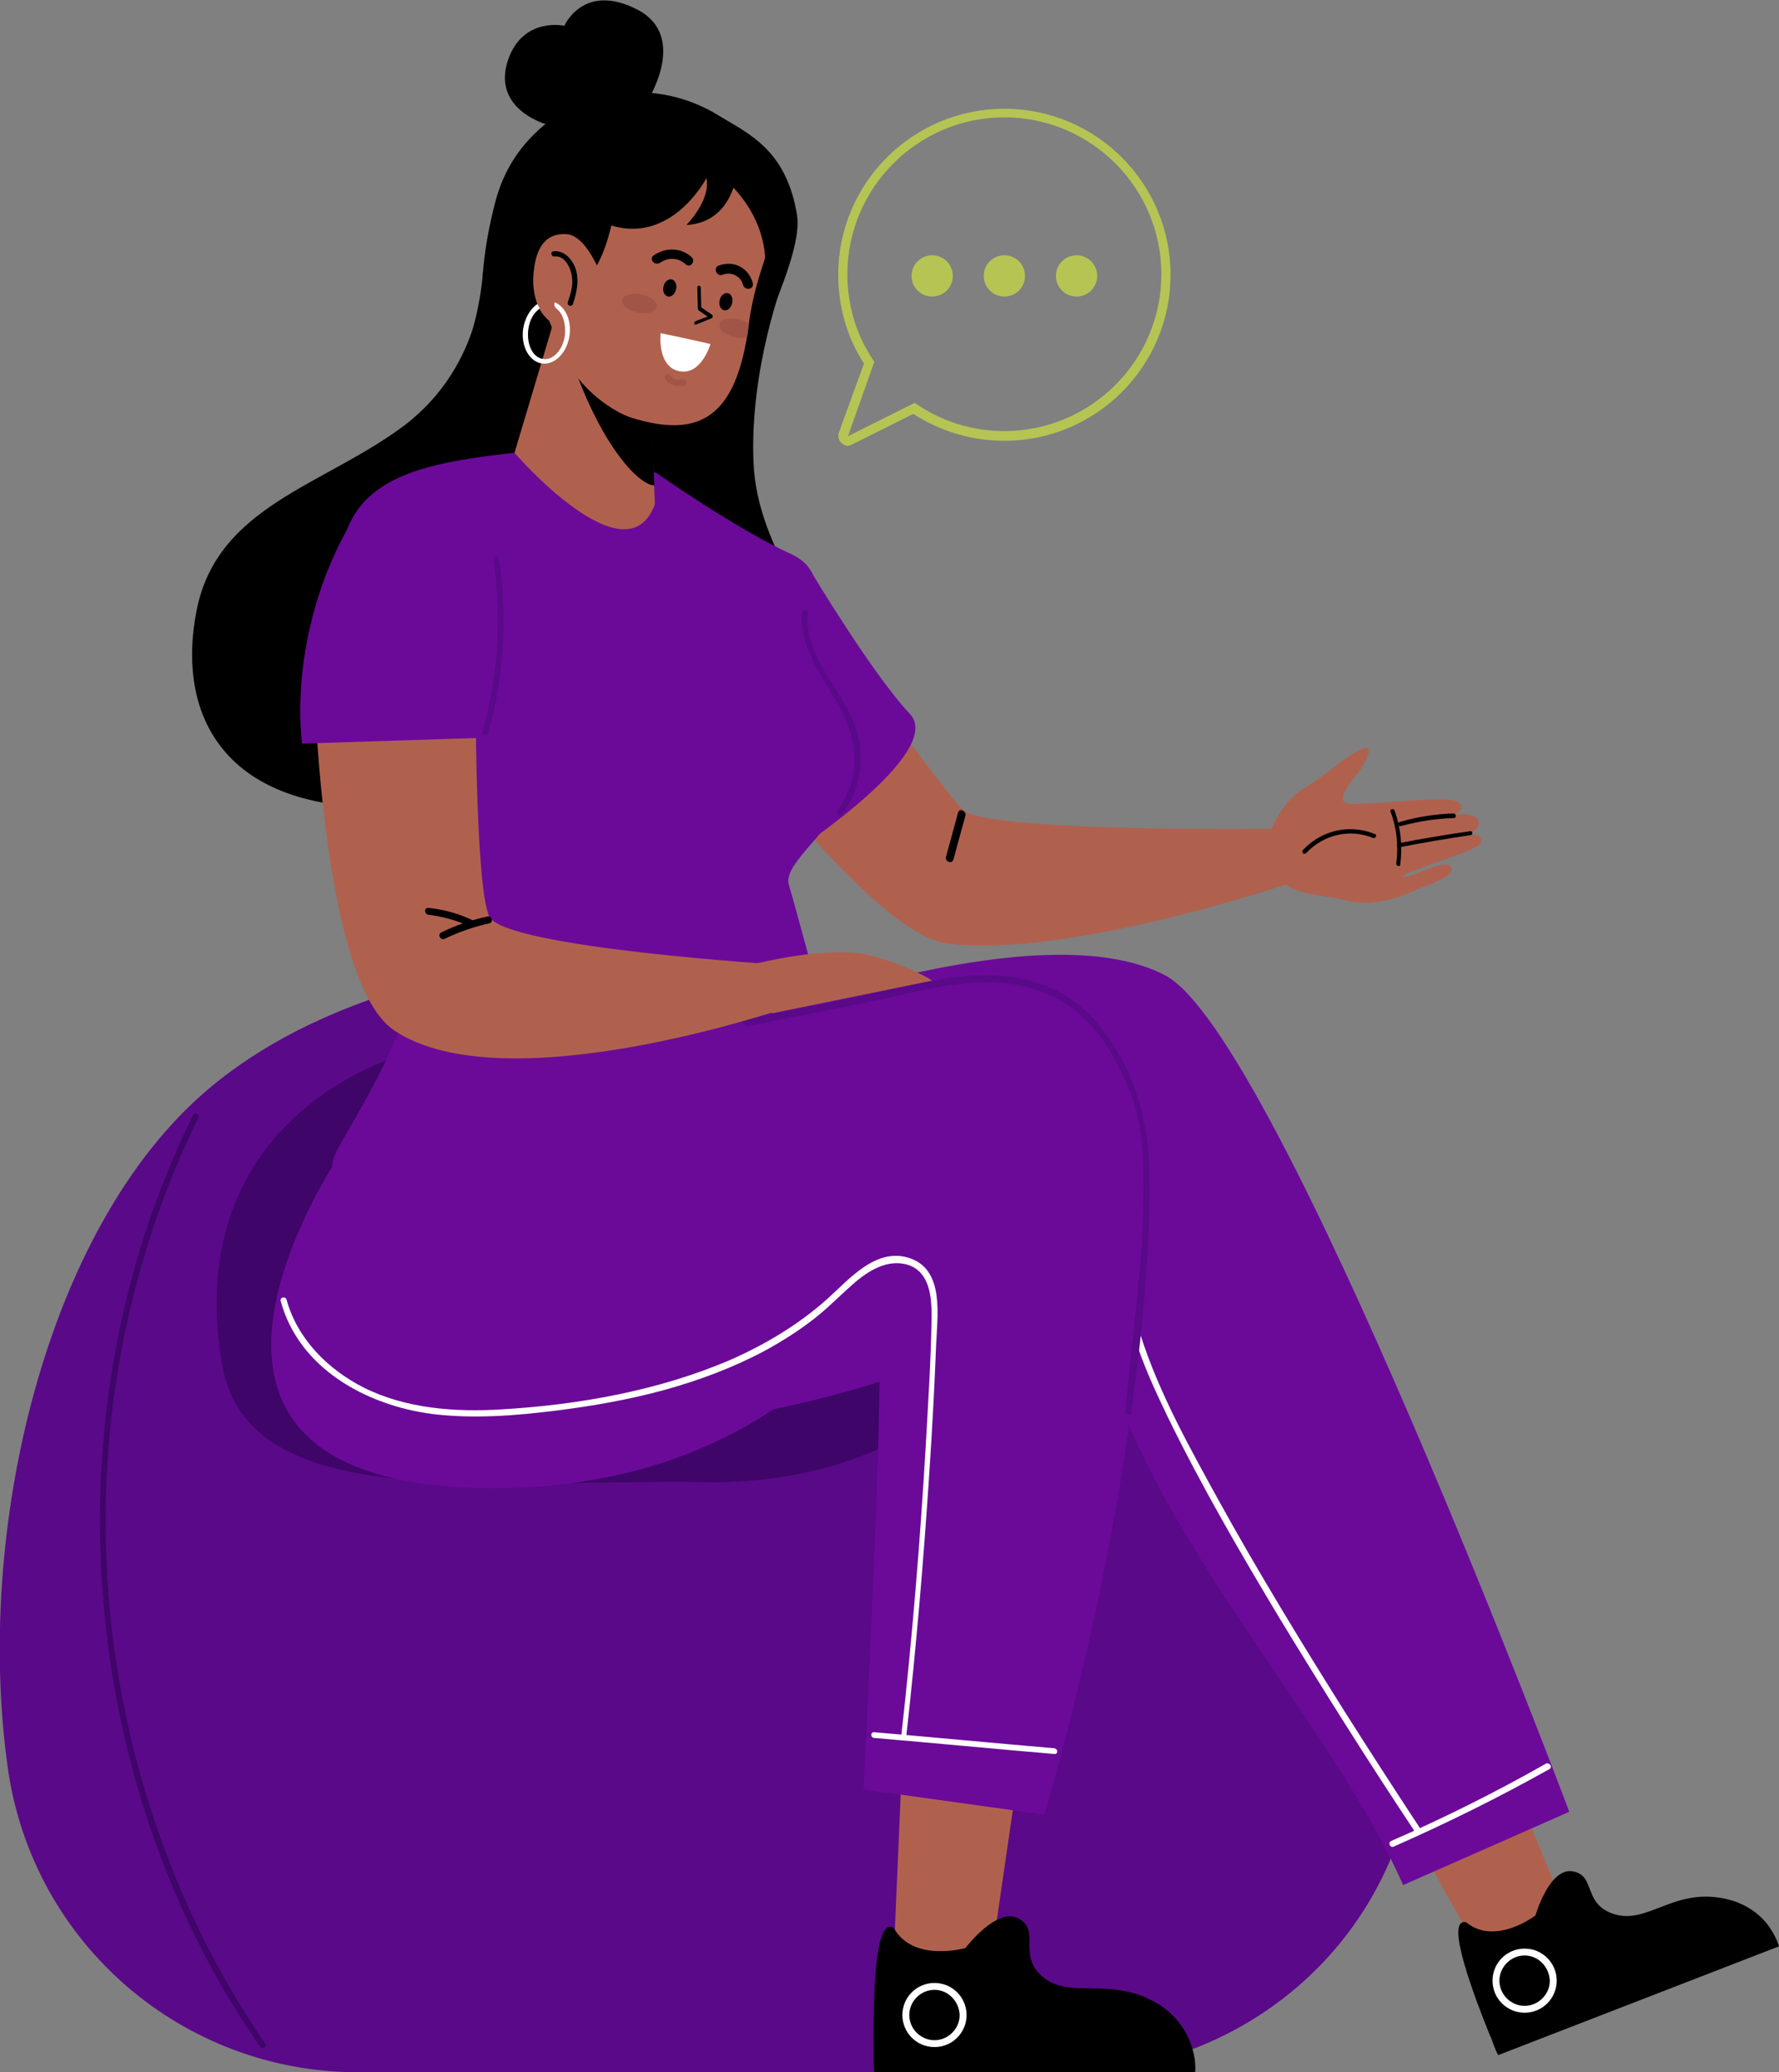 <svg width="194" height="226" viewBox="0 0 194 226" fill="none" xmlns="http://www.w3.org/2000/svg">
<rect x="0" y="0" width="194" height="226" fill="#808080" stroke="none"/>
<g clip-path="url(#clip0_1606_2998)">
<path d="M138.58 90.587C138.58 90.587 139.705 87.466 142.204 85.968C144.703 84.469 146.39 82.721 148.265 81.785C150.202 80.786 148.889 83.345 147.89 84.532C146.953 85.78 145.828 87.216 146.828 87.591C147.827 88.028 157.637 86.654 158.886 87.403C160.136 88.153 158.574 88.839 158.574 88.839C158.574 88.839 160.761 88.527 161.198 89.464C161.573 90.338 160.198 90.962 160.198 90.962C160.198 90.962 161.698 90.837 161.51 91.836C161.323 92.835 152.951 95.02 153.076 95.582C153.201 96.144 157.449 93.522 158.199 94.521C158.949 95.519 155.95 96.394 153.638 97.392C151.326 98.391 148.702 98.766 146.515 98.142C144.266 97.517 140.017 97.704 139.33 95.207C138.58 92.585 138.58 90.587 138.58 90.587Z" fill="#B0614E"/>
<path d="M160.323 90.65C157.699 91.024 155.138 91.461 152.513 91.961C152.201 92.023 152.326 92.46 152.638 92.398C155.2 91.898 157.762 91.461 160.323 91.087C160.636 91.087 160.636 90.587 160.323 90.65Z" fill="black"/>
<path d="M158.511 88.715C156.512 88.777 154.513 89.089 152.638 89.651C152.326 89.713 152.513 90.213 152.763 90.088C154.638 89.588 156.574 89.276 158.574 89.214C158.824 89.214 158.824 88.715 158.511 88.715Z" fill="black"/>
<path d="M152.701 94.271C152.951 92.273 152.763 90.275 152.076 88.402C151.951 88.09 151.514 88.277 151.639 88.527C152.326 90.338 152.513 92.273 152.263 94.146C152.201 94.458 152.701 94.583 152.701 94.271Z" fill="black"/>
<path d="M149.952 90.962C147.14 89.838 144.141 90.525 142.079 92.71C141.892 92.96 142.204 93.272 142.454 93.022C144.328 91.025 147.202 90.338 149.764 91.399C150.014 91.462 150.202 91.025 149.952 90.962Z" fill="black"/>
<path d="M140.455 96.394C140.455 96.394 116.088 104.634 103.217 102.886C95.219 101.825 78.787 79.287 78.787 79.287C76.913 72.545 85.847 66.989 89.784 67.987C89.784 67.987 102.529 85.843 105.029 88.34C107.528 90.775 138.955 90.4 138.955 90.4L140.455 96.394Z" fill="#B0614E"/>
<path d="M104.466 88.652C104.029 90.275 103.592 91.898 103.154 93.459C103.029 93.959 103.779 94.271 103.966 93.771C104.404 92.148 104.841 90.525 105.279 88.964C105.403 88.402 104.591 88.09 104.466 88.652Z" fill="black"/>
<path d="M52.67 29.655C52.67 29.655 52.858 39.706 44.111 46.386C35.301 53.004 23.68 55.127 21.43 66.614C19.369 77.165 23.68 86.904 38.675 87.965C52.171 88.902 56.232 67.675 69.915 77.29C83.598 86.904 89.846 82.721 90.033 74.73C90.221 66.739 82.536 60.496 82.161 50.257C81.786 40.018 85.472 30.466 85.472 30.466L52.67 29.655Z" fill="black"/>
<path d="M116.275 226H39.05C19.869 226 3.624 211.953 0.875 192.974C-2.812 167.19 4.873 133.914 22.68 118.806C36.113 107.444 56.169 103.948 73.976 103.511C124.21 102.324 163.135 147.524 153.513 196.845C153.138 198.718 152.576 200.591 151.764 202.464C145.89 216.76 131.77 226 116.275 226Z" fill="#5A0989"/>
<path d="M21.056 121.616C14.933 134.039 11.559 147.774 10.996 161.571C10.434 175.493 12.621 189.54 17.557 202.588C20.306 209.893 23.93 216.823 28.366 223.191C28.616 223.565 29.178 223.191 28.928 222.878C21.118 211.516 15.87 198.53 13.308 184.983C10.746 171.435 10.934 157.326 13.933 143.903C15.62 136.287 18.182 128.92 21.618 121.928C21.805 121.553 21.243 121.241 21.056 121.616Z" fill="#3F0568"/>
<path d="M43.861 115.06C43.861 115.06 19.494 121.553 24.242 148.898C27.054 165.192 53.483 161.259 77.162 161.634C100.343 161.946 115.338 146.213 106.84 137.723C98.343 129.17 43.861 115.06 43.861 115.06Z" fill="#3F0568"/>
<path d="M71.664 51.63C71.664 51.63 80.037 57.561 86.285 60.433C92.345 63.243 86.16 70.859 87.722 73.356C89.346 75.854 93.032 81.472 92.283 85.843C91.533 90.213 85.222 94.084 86.035 96.518C86.784 98.953 92.158 119.306 94.282 125.736C96.344 131.854 88.159 138.097 76.788 138.16C65.354 138.222 63.605 139.658 51.233 137.036C39.675 134.539 34.114 130.231 36.863 125.237C39.612 120.242 44.236 113.312 46.173 103.76C48.109 94.208 42.924 87.528 38.613 72.42C33.114 53.254 42.424 50.881 56.107 49.383C64.729 48.447 71.664 51.63 71.664 51.63Z" fill="#6B0A99"/>
<path d="M88.347 62.181C88.347 62.181 95.094 73.481 99.218 77.851C103.154 82.034 86.597 92.897 86.597 92.897C86.597 92.897 83.786 68.05 88.347 62.181Z" fill="#6B0A99"/>
<path d="M87.472 66.801C87.159 70.609 89.534 73.606 91.346 76.728C93.595 80.536 93.97 84.781 91.283 88.465C91.033 88.777 91.595 89.089 91.845 88.777C94.032 85.843 94.469 82.034 93.032 78.601C91.346 74.605 87.659 71.359 88.097 66.739C88.097 66.427 87.472 66.427 87.472 66.801Z" fill="#5A0989"/>
<path d="M88.909 117.308C77.6 125.299 63.854 129.419 50.046 129.107C49.547 129.107 49.547 128.296 50.046 128.296C63.73 128.67 77.35 124.55 88.534 116.621C88.909 116.309 89.346 116.996 88.909 117.308Z" fill="#CFC9B0"/>
<path d="M164.697 193.723L170.82 208.582C170.82 208.582 167.384 213.826 161.573 213.389L151.326 195.222L164.697 193.723Z" fill="#B0614E"/>
<path d="M194 212.265L163.385 224.127C163.135 223.69 162.947 223.191 162.76 222.691C162.698 222.504 162.635 222.254 162.51 222.067C160.823 217.884 157.449 209.081 159.886 209.643C163.072 212.265 167.446 208.894 167.446 208.894C167.446 208.894 168.946 203.65 171.507 204.087C174.069 204.524 172.569 207.708 176.068 208.769C178.755 209.581 180.942 207.645 184.191 207.021C185.19 206.834 186.252 206.771 187.502 206.959C190.376 207.396 192.063 208.894 192.938 210.143C193.75 211.329 194 212.265 194 212.265Z" fill="black"/>
<path d="M67.791 116.621C67.791 116.621 110.714 97.767 127.084 106.382C139.33 112.875 171.132 197.594 171.132 197.594L153.013 205.585C144.391 186.107 122.648 164.693 119.274 142.592C118.962 140.719 93.907 154.891 71.602 155.079C14.62 151.333 60.543 130.793 67.791 116.621Z" fill="#6B0A99"/>
<path d="M124.335 145.464C126.334 151.832 129.708 157.825 132.895 163.632C137.206 171.435 141.892 179.114 146.64 186.669C149.327 190.914 152.076 195.159 154.825 199.342C155.075 199.717 154.45 200.029 154.263 199.717C149.202 192.1 144.329 184.359 139.58 176.555C135.269 169.375 131.02 162.071 127.334 154.517C125.959 151.645 124.585 148.711 123.648 145.589C123.523 145.277 124.21 145.09 124.335 145.464Z" fill="white"/>
<path d="M110.714 195.596L108.403 211.454C108.403 211.454 102.279 215.012 97.531 211.703L98.468 190.04L110.714 195.596Z" fill="#B0614E"/>
<path d="M130.333 226H95.344C95.282 225.438 95.282 224.939 95.282 224.377C95.282 224.127 95.282 223.877 95.282 223.628C95.219 218.82 95.282 208.832 97.469 210.267C99.593 214.076 105.279 212.452 105.279 212.452C105.279 212.452 108.777 207.833 111.152 209.269C113.526 210.642 110.839 213.327 113.838 215.699C116.212 217.509 119.087 216.448 122.585 217.135C123.648 217.322 124.772 217.697 125.897 218.321C128.584 219.819 129.646 222.004 130.083 223.628C130.458 224.939 130.333 226 130.333 226Z" fill="black"/>
<path d="M36.176 127.297C36.176 127.297 70.352 113.562 106.466 107.756C142.579 101.95 113.901 197.906 113.901 197.906L94.157 195.159C94.157 195.159 96.719 146.65 95.657 144.465C94.782 142.78 84.535 161.446 55.857 162.258C18.244 163.257 30.303 137.098 36.176 127.297Z" fill="#6B0A99"/>
<path d="M80.974 111.439C80.974 111.252 81.099 111.127 81.286 111.127C89.034 109.691 92.345 109.004 95.657 108.255C98.906 107.569 102.155 106.694 105.528 106.445C108.715 106.195 111.964 106.507 114.9 107.881C117.462 109.067 119.461 111.065 121.023 113.375C123.648 117.245 125.022 121.678 125.272 126.36C125.522 131.23 125.21 136.162 124.835 141.032C124.522 145.027 124.023 149.023 123.398 153.955C123.398 154.142 123.273 154.267 123.085 154.267C122.898 154.267 122.71 154.08 122.71 153.892C123.523 145.152 124.71 137.411 124.71 129.482C124.71 127.422 124.647 125.299 124.335 123.239C124.023 121.054 123.273 118.993 122.336 117.058C121.086 114.311 119.337 111.751 116.9 109.941C114.338 108.006 111.089 107.194 107.903 107.132C104.091 107.069 100.343 108.068 96.656 108.88C93.032 109.629 89.409 110.378 81.411 111.939C81.161 111.814 80.974 111.627 80.974 111.439Z" fill="#5A0989"/>
<path d="M98.843 189.228C99.905 179.739 100.717 170.187 101.342 160.635C101.655 155.952 101.905 151.27 102.092 146.525C102.217 143.529 102.967 138.659 99.405 137.286C95.657 135.85 92.658 139.471 90.221 141.656C87.159 144.403 83.535 146.588 79.724 148.273C71.914 151.645 63.167 153.206 54.732 153.705C49.671 154.017 44.298 153.643 39.675 151.333C35.738 149.335 32.427 146.026 31.24 141.718C31.115 141.344 30.49 141.469 30.615 141.906C32.614 149.272 39.987 153.268 47.11 154.204C51.608 154.766 56.232 154.392 60.73 153.83C64.667 153.33 68.603 152.644 72.477 151.582C76.288 150.521 79.974 149.148 83.473 147.275C85.285 146.276 86.972 145.214 88.596 143.966C90.158 142.78 91.533 141.344 93.032 140.033C94.657 138.597 96.844 137.223 99.093 137.972C101.405 138.784 101.592 141.469 101.592 143.591C101.53 148.211 101.217 152.831 100.967 157.451C100.343 168.127 99.468 178.74 98.281 189.353C98.156 189.665 98.781 189.665 98.843 189.228Z" fill="white"/>
<path d="M168.571 192.35C163.072 195.471 157.449 198.281 151.701 200.778C151.326 200.965 151.576 201.527 151.951 201.402C157.762 198.843 163.447 196.033 169.008 192.912C169.32 192.662 168.946 192.163 168.571 192.35Z" fill="white"/>
<path d="M114.963 190.664C108.403 190.102 101.905 189.478 95.344 188.916C94.907 188.854 94.907 189.54 95.344 189.54C101.905 190.102 108.403 190.727 114.963 191.288C115.4 191.351 115.4 190.727 114.963 190.664Z" fill="white"/>
<path d="M51.858 72.982C51.858 72.982 51.733 96.518 53.358 99.952C54.982 103.386 85.66 105.259 85.66 105.259L85.472 110.003C85.472 110.003 54.982 120.429 42.986 112.376C34.489 106.632 34.114 70.235 34.114 70.235L51.858 72.982Z" fill="#B0614E"/>
<path d="M79.349 106.944L82.536 105.071C82.536 105.071 90.158 103.136 94.594 104.135C99.031 105.196 101.655 106.944 101.655 106.944L84.223 110.503L79.349 106.944Z" fill="#B0614E"/>
<path d="M53.358 100.701C51.671 101.076 50.046 101.638 48.484 102.387C48.047 102.574 47.672 101.95 48.109 101.7C49.734 100.888 51.421 100.327 53.17 99.952C53.608 99.827 53.858 100.576 53.358 100.701Z" fill="black"/>
<path d="M51.233 101.013C49.796 100.389 48.297 99.952 46.735 99.765C46.235 99.702 46.235 98.953 46.735 99.016C48.484 99.203 50.046 99.64 51.608 100.389C52.046 100.514 51.671 101.201 51.233 101.013Z" fill="black"/>
<path d="M37.925 57.624C34.864 62.993 31.99 71.796 32.927 81.098L54.357 80.411C54.357 80.411 56.857 70.422 55.982 61.807C55.42 56.375 52.733 53.753 49.734 52.629C44.798 50.819 40.487 53.066 37.925 57.624Z" fill="#6B0A99"/>
<path d="M53.795 61.058C54.732 67.301 54.357 73.669 52.608 79.787C52.483 80.161 53.108 80.349 53.233 79.974C54.982 73.793 55.357 67.301 54.42 60.933C54.357 60.496 53.733 60.62 53.795 61.058Z" fill="#5A0989"/>
<path d="M50.609 38.895C51.671 35.96 52.421 32.839 52.67 29.655C52.858 27.345 53.295 24.723 54.045 21.913C54.795 19.104 56.107 16.919 57.731 15.171C62.98 9.427 71.664 8.491 78.287 12.549C81.536 14.546 85.722 16.232 86.909 23.412C87.659 27.969 81.974 38.02 78.85 47.572L50.609 38.895Z" fill="black"/>
<path d="M70.54 11.113C70.54 11.113 75.226 3.933 69.415 0.999C63.605 -1.935 61.543 2.809 61.543 2.809C61.543 2.809 57.044 1.811 55.42 6.493C53.795 11.175 58.106 13.111 59.543 13.548C60.98 13.922 70.54 11.113 70.54 11.113Z" fill="black"/>
<path d="M70.415 10.738C66.916 10.239 63.355 11.175 60.668 13.485C60.168 13.922 59.418 13.173 59.918 12.674C62.855 10.239 66.666 9.115 70.415 9.677C71.165 9.739 71.102 10.801 70.415 10.738Z" fill="black"/>
<path d="M56.107 49.383C56.107 49.383 68.29 63.492 71.415 55.002L71.227 50.132L71.04 44.825L70.915 41.142L60.918 33.276L56.107 49.383Z" fill="#B0614E"/>
<path d="M62.417 39.519C65.791 49.133 69.853 52.941 71.352 52.941L71.102 44.888L62.417 39.519Z" fill="black"/>
<path d="M58.794 29.717C59.044 33.463 59.793 34.899 61.605 38.895C63.23 42.516 66.916 44.95 68.915 45.575C76.225 47.822 80.349 45.637 81.661 35.336C82.474 28.968 85.035 25.847 83.973 23.1C83.911 22.975 83.786 22.85 83.723 22.725C81.724 19.604 78.475 17.418 74.851 16.607C56.857 12.299 58.481 24.286 58.794 29.717Z" fill="#B0614E"/>
<path d="M77.475 37.521C77.475 37.521 75.663 37.084 72.039 36.335C72.039 36.335 71.602 40.206 74.289 40.518C76.538 40.768 77.475 37.521 77.475 37.521Z" fill="white"/>
<path d="M83.348 30.591C83.348 30.591 86.785 25.971 85.91 21.913C85.098 17.855 80.474 14.422 80.474 14.422C80.474 14.422 78.162 14.11 78.1 18.792C78.162 18.854 84.41 23.037 83.348 30.591Z" fill="black"/>
<path d="M80.224 19.479C80.224 19.479 79.599 24.286 74.851 24.535C74.851 24.535 77.538 21.851 77.038 19.416C77.038 19.416 73.351 26.596 66.666 24.598C66.666 24.598 65.416 30.404 63.167 30.654C60.918 30.903 57.294 27.657 57.544 23.037C57.794 18.417 63.167 12.424 71.477 13.485C79.724 14.609 80.224 19.479 80.224 19.479Z" fill="black"/>
<path d="M74.601 42.079C73.789 42.203 73.039 42.016 72.539 41.329C72.289 40.955 72.852 40.643 73.102 40.955C73.476 41.454 74.039 41.454 74.601 41.392C74.976 41.392 74.976 42.016 74.601 42.079Z" fill="#A05547"/>
<path d="M67.853 32.714C67.728 33.276 68.478 33.838 69.54 34.087C70.602 34.275 71.477 34.025 71.602 33.463C71.727 32.901 70.977 32.339 69.915 32.09C68.853 31.902 67.916 32.215 67.853 32.714Z" fill="#A05547"/>
<path d="M78.475 35.398C78.35 35.96 79.1 36.522 80.162 36.772C80.662 36.897 81.099 36.834 81.474 36.772C81.536 36.335 81.599 35.835 81.661 35.336V35.274C81.349 35.086 80.974 34.899 80.537 34.837C79.475 34.587 78.537 34.837 78.475 35.398Z" fill="#A05547"/>
<path d="M72.352 31.278C72.227 31.777 72.477 32.277 72.852 32.339C73.226 32.402 73.601 32.09 73.726 31.528C73.851 31.028 73.601 30.529 73.226 30.466C72.852 30.404 72.414 30.779 72.352 31.278Z" fill="black"/>
<path d="M78.475 32.776C78.35 33.276 78.6 33.775 78.975 33.838C79.35 33.9 79.724 33.588 79.849 33.026C79.974 32.527 79.724 32.027 79.35 31.965C78.975 31.902 78.537 32.277 78.475 32.776Z" fill="black"/>
<path d="M65.354 33.963C66.041 32.714 66.104 31.278 65.541 29.967C64.854 28.281 63.48 25.597 61.73 25.534C59.106 25.41 58.356 27.595 58.169 29.967C57.981 32.339 58.856 35.648 62.167 35.773C63.792 35.836 64.729 34.962 65.354 33.963Z" fill="#B0614E"/>
<path d="M60.668 33.65C61.355 34.15 61.73 35.274 61.605 36.522C61.418 38.145 60.293 39.332 59.231 39.144C58.106 39.019 57.419 37.584 57.606 35.96C57.731 34.899 58.231 34.087 58.856 33.65C58.794 33.526 58.731 33.401 58.669 33.276C58.669 33.213 58.606 33.213 58.606 33.151C57.856 33.65 57.232 34.649 57.044 35.898C56.794 37.771 57.731 39.456 59.106 39.644C60.481 39.831 61.855 38.458 62.105 36.585C62.355 34.899 61.605 33.401 60.481 32.964C60.543 32.964 60.293 33.276 60.668 33.65Z" fill="white"/>
<path d="M61.918 32.964C62.23 32.027 62.542 31.091 62.355 30.092C62.23 29.218 61.605 27.844 60.481 27.969C60.106 28.032 59.981 27.407 60.356 27.407C61.418 27.282 62.23 28.094 62.667 29.03C63.23 30.404 62.917 31.84 62.48 33.151C62.355 33.526 61.793 33.338 61.918 32.964Z" fill="black"/>
<path d="M78.787 29.967C79.724 29.592 80.786 30.092 81.036 31.091C81.224 31.715 82.224 31.59 82.099 30.903C81.661 29.218 80.037 28.344 78.35 28.968C77.725 29.218 78.162 30.217 78.787 29.967Z" fill="black"/>
<path d="M71.29 27.844C72.602 26.97 74.226 26.97 75.413 28.032C75.913 28.469 75.288 29.28 74.788 28.843C73.976 28.094 72.914 28.032 71.977 28.656C71.352 29.03 70.727 28.219 71.29 27.844Z" fill="black"/>
<path d="M75.788 35.398C75.85 35.398 75.85 35.398 75.913 35.398L77.6 34.712C77.662 34.712 77.725 34.587 77.725 34.524C77.725 34.462 77.725 34.4 77.662 34.337L76.475 33.526L76.413 31.34C76.413 31.215 76.288 31.153 76.225 31.153C76.1 31.153 76.038 31.278 76.038 31.34L76.1 33.65C76.1 33.713 76.163 33.775 76.163 33.838L77.163 34.524L75.85 35.024C75.726 35.086 75.663 35.211 75.726 35.273C75.663 35.336 75.726 35.398 75.788 35.398Z" fill="black"/>
<path d="M91.783 48.322C91.47 48.072 91.346 47.635 91.47 47.198L94.22 39.644C92.345 36.772 91.408 33.401 91.408 29.967C91.408 19.978 99.53 11.862 109.527 11.862C119.524 11.862 127.646 19.978 127.646 29.967C127.646 39.956 119.524 48.072 109.527 48.072C105.966 48.072 102.592 47.073 99.593 45.138L92.845 48.509C92.72 48.571 92.533 48.634 92.408 48.634C92.158 48.571 91.97 48.509 91.783 48.322ZM99.968 44.076C102.779 46.012 106.091 47.011 109.527 47.011C118.962 47.011 126.647 39.332 126.647 29.904C126.647 20.477 118.962 12.798 109.527 12.798C100.093 12.798 92.408 20.477 92.408 29.904C92.408 33.276 93.345 36.46 95.219 39.269L95.344 39.456L92.47 47.572L99.718 43.951L99.968 44.076Z" fill="#B6C454"/>
<path d="M103.904 30.092C103.904 31.34 102.904 32.339 101.655 32.339C100.405 32.339 99.405 31.34 99.405 30.092C99.405 28.843 100.405 27.844 101.655 27.844C102.904 27.844 103.904 28.843 103.904 30.092Z" fill="#B6C454"/>
<path d="M119.649 30.092C119.649 31.34 118.649 32.339 117.4 32.339C116.15 32.339 115.15 31.34 115.15 30.092C115.15 28.843 116.15 27.844 117.4 27.844C118.649 27.844 119.649 28.843 119.649 30.092Z" fill="#B6C454"/>
<path d="M111.776 30.092C111.776 31.34 110.777 32.339 109.527 32.339C108.278 32.339 107.278 31.34 107.278 30.092C107.278 28.843 108.278 27.844 109.527 27.844C110.777 27.844 111.776 28.843 111.776 30.092Z" fill="#B6C454"/>
<path d="M101.905 223.253C99.968 223.253 98.406 221.692 98.406 219.757C98.406 217.822 99.968 216.261 101.905 216.261C103.842 216.261 105.404 217.822 105.404 219.757C105.404 221.692 103.842 223.253 101.905 223.253ZM101.905 217.01C100.405 217.01 99.156 218.259 99.156 219.757C99.156 221.255 100.405 222.504 101.905 222.504C103.404 222.504 104.654 221.255 104.654 219.757C104.591 218.259 103.404 217.01 101.905 217.01Z" fill="white"/>
<path d="M166.259 219.507C164.322 219.507 162.76 217.946 162.76 216.011C162.76 214.076 164.322 212.515 166.259 212.515C168.196 212.515 169.758 214.076 169.758 216.011C169.758 217.946 168.196 219.507 166.259 219.507ZM166.259 213.264C164.759 213.264 163.51 214.513 163.51 216.011C163.51 217.509 164.759 218.758 166.259 218.758C167.758 218.758 169.008 217.509 169.008 216.011C168.946 214.513 167.758 213.264 166.259 213.264Z" fill="white"/>
</g>
<defs>
<clipPath id="clip0_1606_2998">
<rect width="194" height="226" fill="white"/>
</clipPath>
</defs>
</svg>
